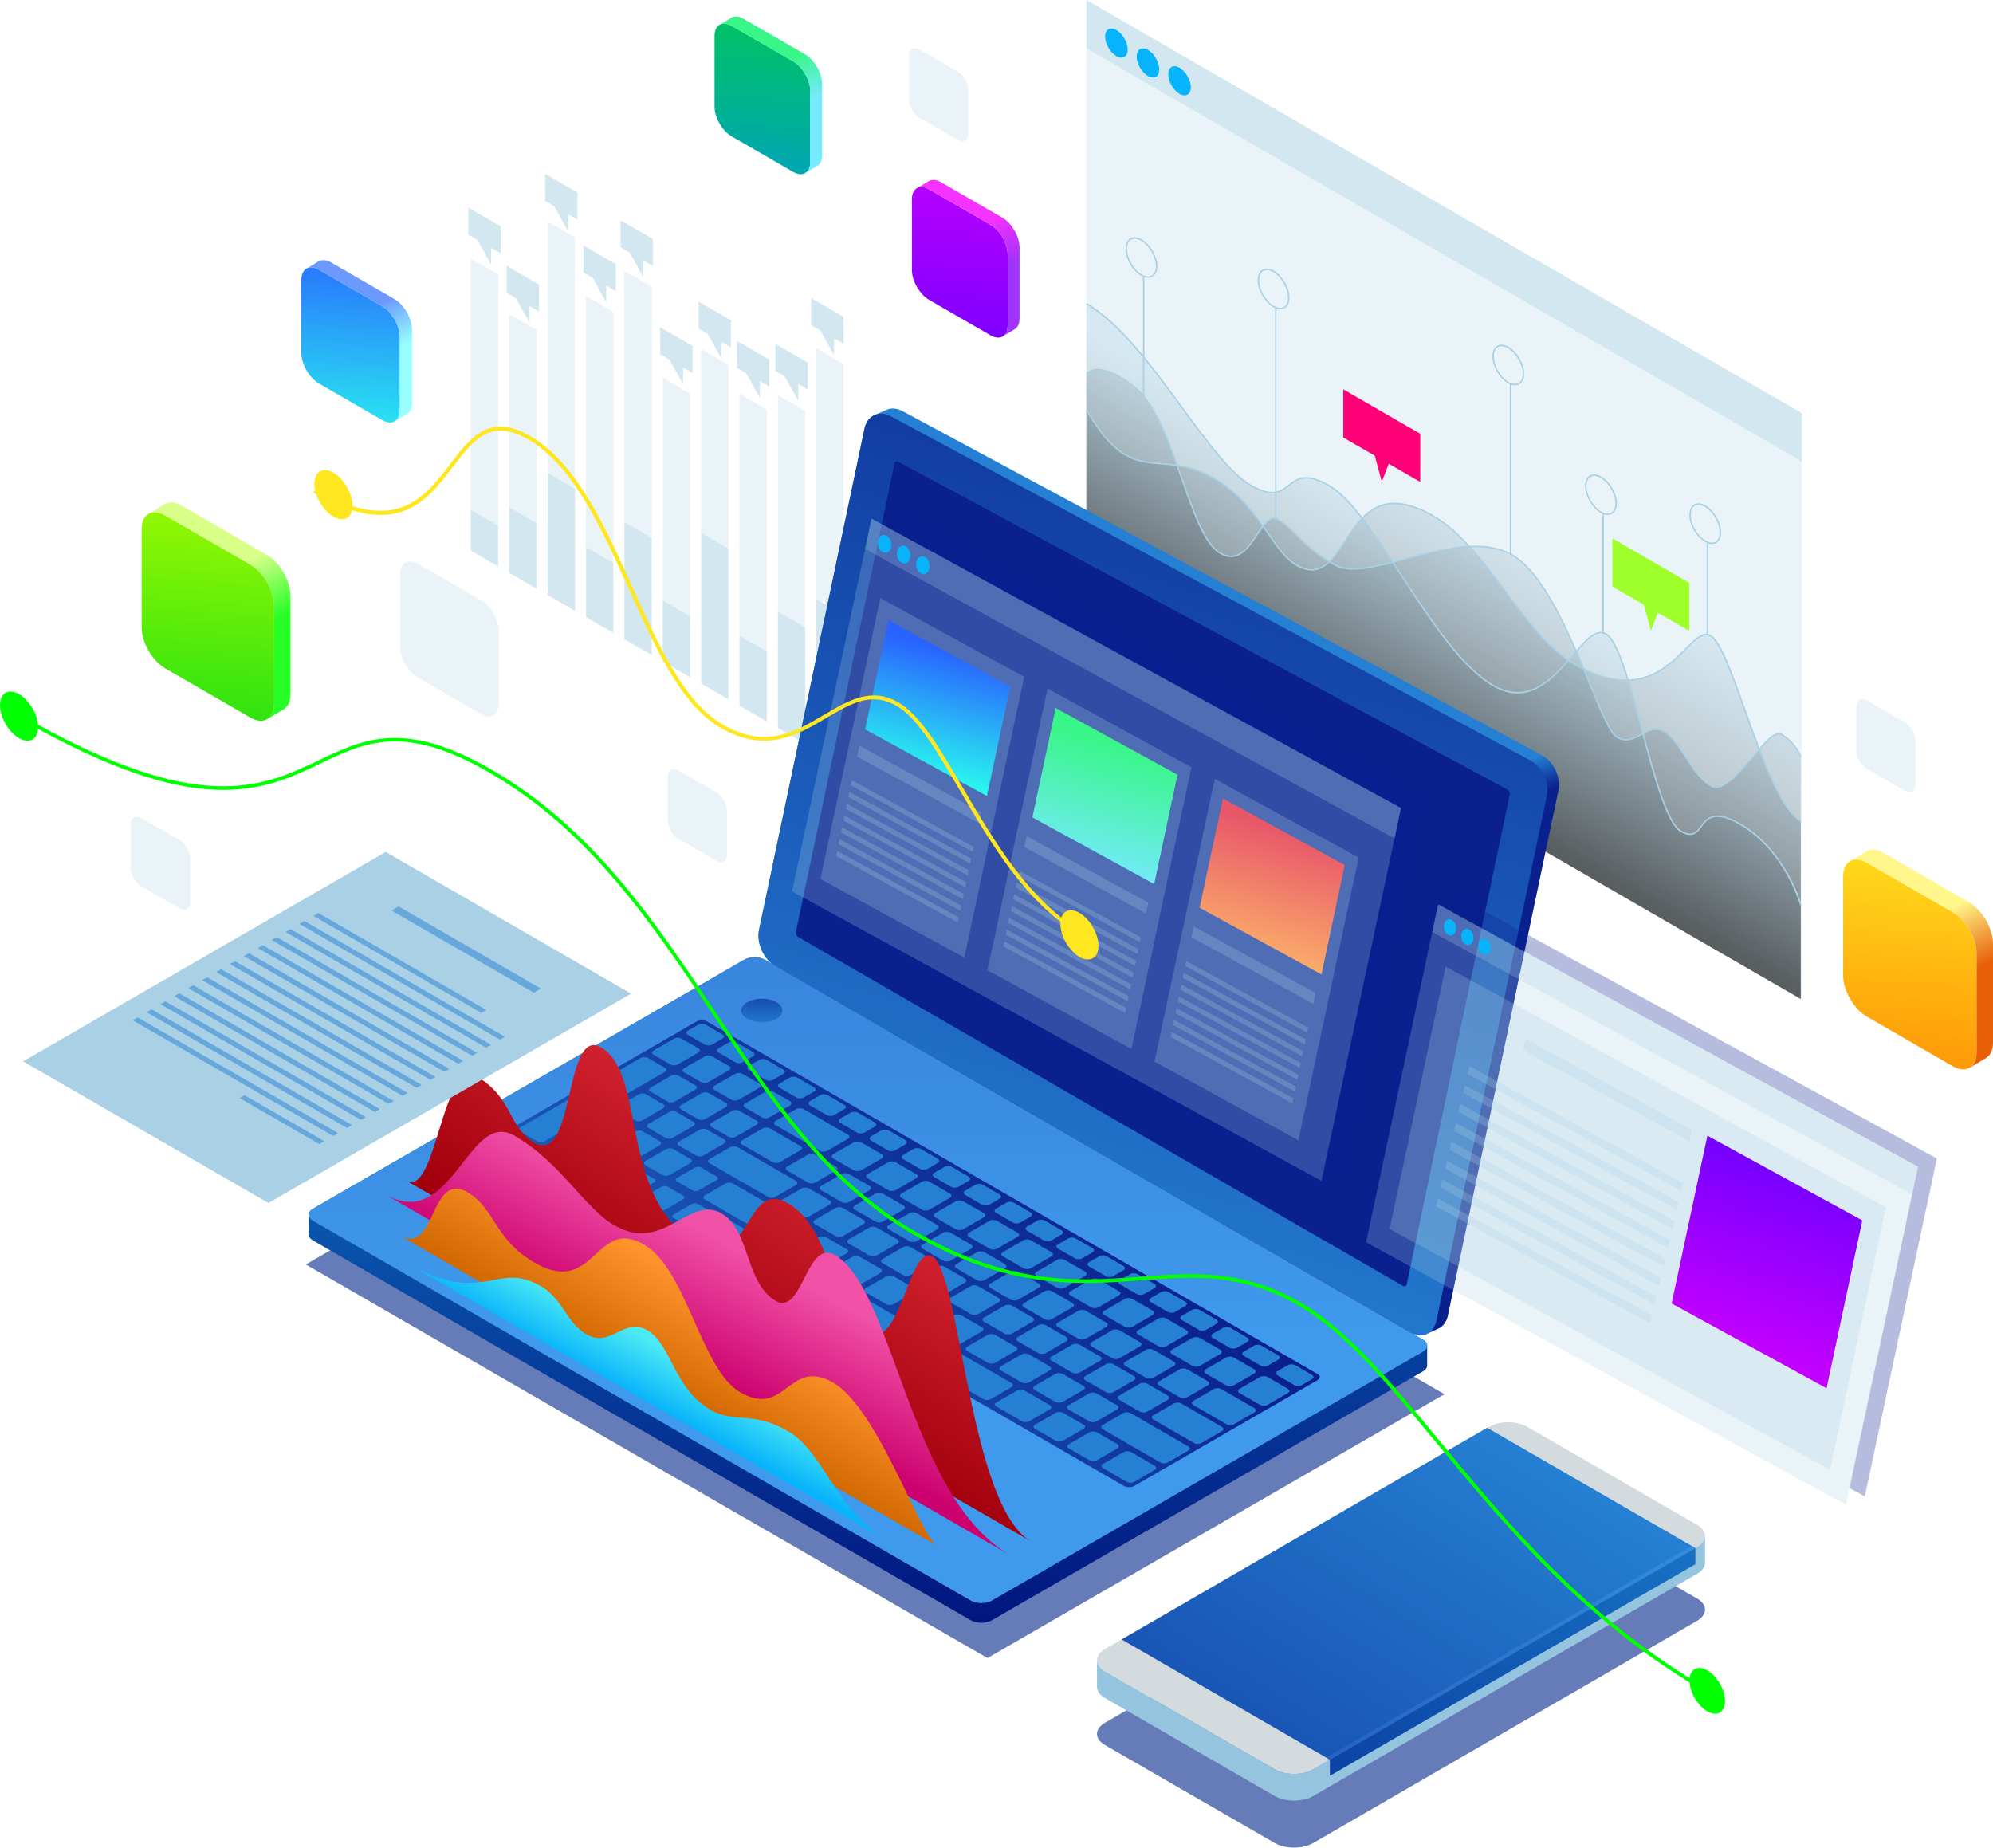 <?xml version="1.0" encoding="UTF-8"?>
<svg xmlns="http://www.w3.org/2000/svg" xmlns:xlink="http://www.w3.org/1999/xlink" viewBox="0 0 439.44 407.37">
  <defs>
    <style>
      .cls-1 {
        mix-blend-mode: multiply;
      }

      .cls-1, .cls-2, .cls-3, .cls-4, .cls-5, .cls-6, .cls-7, .cls-8, .cls-9, .cls-10, .cls-11, .cls-12, .cls-13, .cls-14, .cls-15, .cls-16, .cls-17, .cls-18, .cls-19, .cls-20, .cls-21, .cls-22, .cls-23, .cls-24, .cls-25, .cls-26, .cls-27, .cls-28, .cls-29, .cls-30, .cls-31, .cls-32, .cls-33, .cls-34, .cls-35, .cls-36, .cls-37, .cls-38, .cls-39, .cls-40, .cls-41, .cls-42, .cls-43, .cls-44, .cls-45, .cls-46 {
        stroke-width: 0px;
      }

      .cls-1, .cls-3, .cls-4, .cls-32 {
        opacity: .3;
      }

      .cls-1, .cls-45 {
        fill: #0a208f;
      }

      .cls-2 {
        fill: url(#linear-gradient-12);
      }

      .cls-3 {
        fill: url(#linear-gradient-4);
      }

      .cls-3, .cls-4, .cls-47, .cls-32 {
        mix-blend-mode: screen;
      }

      .cls-4 {
        fill: url(#linear-gradient-5);
      }

      .cls-5 {
        fill: #9eff2b;
      }

      .cls-6 {
        fill: url(#linear-gradient-17);
      }

      .cls-7 {
        fill: url(#linear-gradient-19);
      }

      .cls-8 {
        fill: url(#linear-gradient);
      }

      .cls-9 {
        opacity: .25;
      }

      .cls-9, .cls-14, .cls-44 {
        fill: #a9d0e5;
      }

      .cls-10 {
        fill: #00258a;
        opacity: .6;
      }

      .cls-11, .cls-22 {
        fill: #2580d3;
      }

      .cls-12 {
        fill: url(#linear-gradient-21);
      }

      .cls-48 {
        isolation: isolate;
      }

      .cls-13 {
        fill: #ffe71f;
      }

      .cls-15 {
        fill: url(#linear-gradient-15);
      }

      .cls-16 {
        fill: url(#linear-gradient-11);
      }

      .cls-17 {
        fill: url(#linear-gradient-31);
      }

      .cls-18 {
        fill: url(#linear-gradient-13);
      }

      .cls-19 {
        fill: url(#linear-gradient-23);
      }

      .cls-20 {
        fill: url(#linear-gradient-25);
      }

      .cls-21 {
        fill: url(#linear-gradient-16);
      }

      .cls-22, .cls-44 {
        opacity: .5;
      }

      .cls-23 {
        fill: url(#linear-gradient-22);
      }

      .cls-24 {
        fill: url(#linear-gradient-20);
      }

      .cls-25 {
        fill: url(#linear-gradient-14);
      }

      .cls-26 {
        fill: url(#linear-gradient-2);
      }

      .cls-27 {
        fill: #f07;
      }

      .cls-28 {
        fill: url(#linear-gradient-7);
      }

      .cls-29 {
        fill: url(#linear-gradient-3);
      }

      .cls-30 {
        fill: url(#linear-gradient-9);
      }

      .cls-31 {
        fill: url(#linear-gradient-27);
      }

      .cls-32 {
        fill: url(#linear-gradient-6);
      }

      .cls-33 {
        fill: url(#linear-gradient-8);
      }

      .cls-34 {
        fill: #d4dbdf;
      }

      .cls-35 {
        fill: url(#linear-gradient-24);
      }

      .cls-36 {
        fill: url(#linear-gradient-26);
      }

      .cls-37 {
        fill: url(#linear-gradient-18);
      }

      .cls-38 {
        fill: url(#linear-gradient-30);
      }

      .cls-39 {
        fill: url(#linear-gradient-29);
      }

      .cls-40 {
        fill: #07b3fa;
      }

      .cls-41 {
        fill: url(#linear-gradient-28);
      }

      .cls-42 {
        fill: url(#linear-gradient-10);
      }

      .cls-43 {
        fill: lime;
      }

      .cls-46 {
        fill: #95c4df;
      }
    </style>
    <linearGradient id="linear-gradient" x1="354.79" y1="315.26" x2="254.08" y2="477.6" gradientTransform="translate(-21.81)" gradientUnits="userSpaceOnUse">
      <stop offset="0" stop-color="#2580d3"/>
      <stop offset="1" stop-color="#0a208f"/>
    </linearGradient>
    <linearGradient id="linear-gradient-2" x1="376.91" y1="328.99" x2="278.18" y2="488.14" gradientTransform="translate(-21.81)" gradientUnits="userSpaceOnUse">
      <stop offset="0" stop-color="#328de0"/>
      <stop offset="1" stop-color="#172d9c"/>
    </linearGradient>
    <linearGradient id="linear-gradient-3" x1="378.17" y1="327.19" x2="291.65" y2="475.9" gradientTransform="translate(-21.81)" gradientUnits="userSpaceOnUse">
      <stop offset="0" stop-color="#1873c6"/>
      <stop offset="1" stop-color="#001382"/>
    </linearGradient>
    <linearGradient id="linear-gradient-4" x1="1277.88" y1="-719.43" x2="1277.88" y2="-653.13" gradientTransform="translate(-788.34 190.15) rotate(30) scale(1 .87) skewX(26.57)" gradientUnits="userSpaceOnUse">
      <stop offset="0" stop-color="#a9d0e5"/>
      <stop offset="1" stop-color="#000"/>
    </linearGradient>
    <linearGradient id="linear-gradient-5" x1="1277.88" y1="-719.43" x2="1277.88" y2="-653.13" xlink:href="#linear-gradient-4"/>
    <linearGradient id="linear-gradient-6" x1="1277.88" y1="-707.42" x2="1277.88" y2="-640.25" xlink:href="#linear-gradient-4"/>
    <linearGradient id="linear-gradient-7" x1="-455.92" y1="245.55" x2="-455.92" y2="379.42" gradientTransform="translate(-264.55) rotate(-180) scale(1 -1)" gradientUnits="userSpaceOnUse">
      <stop offset="0" stop-color="#0b66b9"/>
      <stop offset="1" stop-color="#000675"/>
    </linearGradient>
    <linearGradient id="linear-gradient-8" x1="-455.92" y1="337.25" x2="-455.92" y2="-99.21" gradientTransform="translate(-264.55) rotate(-180) scale(1 -1)" gradientUnits="userSpaceOnUse">
      <stop offset=".09" stop-color="#3f9aed"/>
      <stop offset="1" stop-color="#243aa9"/>
    </linearGradient>
    <linearGradient id="linear-gradient-9" x1="-382.63" y1="357.6" x2="-493.68" y2="249.97" gradientTransform="translate(-264.55) rotate(-180) scale(1 -1)" gradientUnits="userSpaceOnUse">
      <stop offset=".09" stop-color="#2580d3"/>
      <stop offset="1" stop-color="#0a208f"/>
    </linearGradient>
    <linearGradient id="linear-gradient-10" x1="-426.5" y1="277.21" x2="-426.5" y2="394.38" gradientTransform="translate(-264.55) rotate(-180) scale(1 -1)" xlink:href="#linear-gradient"/>
    <linearGradient id="linear-gradient-11" x1="-432.53" y1="227.67" x2="-432.53" y2="214.6" xlink:href="#linear-gradient-9"/>
    <linearGradient id="linear-gradient-12" x1="-522.95" y1="197.38" x2="-525.78" y2="204.81" gradientTransform="translate(-264.55) rotate(-180) scale(1 -1)" xlink:href="#linear-gradient"/>
    <linearGradient id="linear-gradient-13" x1="-487.55" y1="292.78" x2="-565.09" y2="40.04" gradientTransform="translate(-264.55) rotate(-180) scale(1 -1)" xlink:href="#linear-gradient"/>
    <linearGradient id="linear-gradient-14" x1="-548.81" y1="183.01" x2="-538.75" y2="216.37" gradientTransform="translate(-264.55) rotate(-180) scale(1 -1)" gradientUnits="userSpaceOnUse">
      <stop offset="0" stop-color="#e8566a"/>
      <stop offset="1" stop-color="#ffc06a"/>
    </linearGradient>
    <linearGradient id="linear-gradient-15" x1="-511.59" y1="163.99" x2="-503.21" y2="192.32" gradientTransform="translate(-264.55) rotate(-180) scale(1 -1)" gradientUnits="userSpaceOnUse">
      <stop offset="0" stop-color="#38f687"/>
      <stop offset="1" stop-color="#76eaff"/>
    </linearGradient>
    <linearGradient id="linear-gradient-16" x1="-474.76" y1="143.53" x2="-466.88" y2="172.2" gradientTransform="translate(-264.55) rotate(-180) scale(1 -1)" gradientUnits="userSpaceOnUse">
      <stop offset="0" stop-color="#2962ff"/>
      <stop offset="1" stop-color="#29ffee"/>
    </linearGradient>
    <linearGradient id="linear-gradient-17" x1="-648.06" y1="295.28" x2="-662.48" y2="254.97" gradientTransform="translate(-264.55) rotate(-180) scale(1 -1)" gradientUnits="userSpaceOnUse">
      <stop offset="0" stop-color="#c100ff"/>
      <stop offset="1" stop-color="#6e00ff"/>
    </linearGradient>
    <linearGradient id="linear-gradient-18" x1="-445.67" y1="261.97" x2="-421.97" y2="300.07" gradientTransform="translate(-264.55) rotate(-180) scale(1 -1)" gradientUnits="userSpaceOnUse">
      <stop offset="0" stop-color="#d0202d"/>
      <stop offset="1" stop-color="#a1000c"/>
    </linearGradient>
    <linearGradient id="linear-gradient-19" x1="-431.76" y1="277.69" x2="-418.26" y2="303.19" gradientTransform="translate(-264.55) rotate(-180) scale(1 -1)" gradientUnits="userSpaceOnUse">
      <stop offset="0" stop-color="#f151a7"/>
      <stop offset="1" stop-color="#cc006e"/>
    </linearGradient>
    <linearGradient id="linear-gradient-20" x1="-423.92" y1="286.23" x2="-411.49" y2="307.29" gradientTransform="translate(-264.55) rotate(-180) scale(1 -1)" gradientUnits="userSpaceOnUse">
      <stop offset="0" stop-color="#ff942c"/>
      <stop offset="1" stop-color="#d16700"/>
    </linearGradient>
    <linearGradient id="linear-gradient-21" x1="-413.06" y1="298.35" x2="-407.13" y2="309.24" gradientTransform="translate(-264.55) rotate(-180) scale(1 -1)" gradientUnits="userSpaceOnUse">
      <stop offset="0" stop-color="#4ceaf5"/>
      <stop offset="1" stop-color="#07b3fa"/>
    </linearGradient>
    <linearGradient id="linear-gradient-22" x1="-688.05" y1="180.37" x2="-683.03" y2="247.81" gradientTransform="translate(-264.55) rotate(-180) scale(1 -1)" gradientUnits="userSpaceOnUse">
      <stop offset="0" stop-color="#ffe71f"/>
      <stop offset="1" stop-color="#ff8602"/>
    </linearGradient>
    <linearGradient id="linear-gradient-23" x1="-690.6" y1="202.15" x2="-697.09" y2="215.14" gradientTransform="translate(-264.55) rotate(-180) scale(1 -1)" gradientUnits="userSpaceOnUse">
      <stop offset="0" stop-color="#fff78c"/>
      <stop offset="1" stop-color="#e76008"/>
    </linearGradient>
    <linearGradient id="linear-gradient-24" x1="-477.9" y1="34.67" x2="-474.29" y2="83.07" xlink:href="#linear-gradient-17"/>
    <linearGradient id="linear-gradient-25" x1="-479.73" y1="50.3" x2="-484.38" y2="59.62" gradientTransform="translate(-264.55) rotate(-180) scale(1 -1)" gradientUnits="userSpaceOnUse">
      <stop offset="0" stop-color="#f532ff"/>
      <stop offset="1" stop-color="#a232ff"/>
    </linearGradient>
    <linearGradient id="linear-gradient-26" x1="-434.38" y1="-1.35" x2="-430.77" y2="47.05" gradientTransform="translate(-264.55) rotate(-180) scale(1 -1)" gradientUnits="userSpaceOnUse">
      <stop offset="0" stop-color="#00c855"/>
      <stop offset="1" stop-color="#009ec8"/>
    </linearGradient>
    <linearGradient id="linear-gradient-27" x1="-436.21" y1="14.28" x2="-440.87" y2="23.6" xlink:href="#linear-gradient-15"/>
    <linearGradient id="linear-gradient-28" x1="-312.78" y1="103.89" x2="-307.78" y2="170.87" gradientTransform="translate(-264.55) rotate(-180) scale(1 -1)" gradientUnits="userSpaceOnUse">
      <stop offset="0" stop-color="#a9fb00"/>
      <stop offset="1" stop-color="#12de13"/>
    </linearGradient>
    <linearGradient id="linear-gradient-29" x1="-315.3" y1="125.52" x2="-321.75" y2="138.42" gradientTransform="translate(-264.55) rotate(-180) scale(1 -1)" gradientUnits="userSpaceOnUse">
      <stop offset="0" stop-color="#d9ff89"/>
      <stop offset="1" stop-color="#25ff26"/>
    </linearGradient>
    <linearGradient id="linear-gradient-30" x1="-343.63" y1="52.21" x2="-339.92" y2="102.02" xlink:href="#linear-gradient-16"/>
    <linearGradient id="linear-gradient-31" x1="-345.51" y1="68.3" x2="-350.3" y2="77.89" gradientTransform="translate(-264.55) rotate(-180) scale(1 -1)" gradientUnits="userSpaceOnUse">
      <stop offset="0" stop-color="#6d99fe"/>
      <stop offset="1" stop-color="#98fffe"/>
    </linearGradient>
  </defs>
  <g class="cls-48">
    <g id="Layer_2" data-name="Layer 2">
      <g id="Layer_1-2" data-name="Layer 1">
        <g>
          <g>
            <polygon class="cls-44" points="136.82 48.57 136.82 54.53 138.84 55.69 141.85 61.1 141.88 57.45 143.95 58.65 143.95 52.69 136.82 48.57"/>
            <polygon class="cls-44" points="128.65 54.13 128.65 60.09 130.67 61.25 133.67 66.66 133.7 63 135.78 64.2 135.78 58.24 128.65 54.13"/>
            <polygon class="cls-44" points="120.19 38.34 120.19 44.3 122.2 45.47 125.21 50.88 125.24 47.22 127.32 48.42 127.32 42.46 120.19 38.34"/>
            <polygon class="cls-44" points="111.72 58.62 111.72 64.58 113.74 65.75 116.75 71.16 116.77 67.5 118.85 68.7 118.85 62.74 111.72 58.62"/>
            <polygon class="cls-44" points="103.26 45.78 103.26 51.74 105.28 52.91 108.28 58.32 108.31 54.66 110.39 55.86 110.39 49.9 103.26 45.78"/>
            <polygon class="cls-44" points="145.57 72.16 145.57 78.12 147.59 79.28 150.6 84.69 150.63 81.03 152.7 82.23 152.7 76.27 145.57 72.16"/>
            <polygon class="cls-44" points="154.04 66.51 154.04 72.47 156.05 73.63 159.06 79.04 159.09 75.38 161.17 76.58 161.17 70.62 154.04 66.51"/>
            <polygon class="cls-44" points="162.5 75.17 162.5 81.13 164.52 82.29 167.52 87.7 167.55 84.04 169.63 85.24 169.63 79.28 162.5 75.17"/>
            <polygon class="cls-44" points="170.96 75.82 170.96 81.78 172.98 82.94 175.99 88.35 176.02 84.69 178.09 85.89 178.09 79.93 170.96 75.82"/>
            <polygon class="cls-44" points="178.86 65.72 178.86 71.68 180.87 72.84 183.88 78.25 183.91 74.6 185.99 75.79 185.98 69.84 178.86 65.72"/>
            <polygon class="cls-9" points="179.98 132.12 186 135.59 186 80.24 179.98 76.76 179.98 132.12"/>
            <polygon class="cls-44" points="179.98 165.38 186 168.86 186 135.59 179.98 132.12 179.98 165.38"/>
            <polygon class="cls-9" points="171.52 134.86 177.54 138.33 177.54 90.61 171.52 87.13 171.52 134.86"/>
            <polygon class="cls-44" points="171.52 160.5 177.54 163.97 177.54 138.33 171.52 134.86 171.52 160.5"/>
            <polygon class="cls-9" points="163.05 140.16 169.08 143.63 169.08 90.28 163.05 86.81 163.05 140.16"/>
            <polygon class="cls-44" points="163.05 155.61 169.08 159.09 169.08 143.63 163.05 140.16 163.05 155.61"/>
            <polygon class="cls-9" points="154.59 117.46 160.61 120.93 160.61 80.44 154.59 76.96 154.59 117.46"/>
            <polygon class="cls-44" points="154.59 150.73 160.61 154.2 160.61 120.93 154.59 117.46 154.59 150.73"/>
            <polygon class="cls-9" points="146.13 132.39 152.15 135.86 152.15 86.78 146.13 83.3 146.13 132.39"/>
            <polygon class="cls-44" points="146.13 145.84 152.15 149.32 152.15 135.86 146.13 132.39 146.13 145.84"/>
            <polygon class="cls-9" points="137.67 115.12 143.69 118.59 143.69 63.24 137.67 59.76 137.67 115.12"/>
            <polygon class="cls-44" points="137.67 140.95 143.69 144.43 143.69 118.59 137.67 115.12 137.67 140.95"/>
            <polygon class="cls-9" points="129.2 120.61 135.22 124.09 135.22 68.74 129.2 65.26 129.2 120.61"/>
            <polygon class="cls-44" points="129.2 136.07 135.22 139.54 135.22 124.09 129.2 120.61 129.2 136.07"/>
            <polygon class="cls-9" points="120.74 104.23 126.76 107.71 126.76 52.35 120.74 48.88 120.74 104.23"/>
            <polygon class="cls-44" points="120.74 131.18 126.76 134.66 126.76 107.71 120.74 104.23 120.74 131.18"/>
            <polygon class="cls-9" points="112.28 111.84 118.3 115.32 118.3 72.74 112.28 69.26 112.28 111.84"/>
            <polygon class="cls-44" points="112.28 126.3 118.3 129.77 118.3 115.32 112.28 111.84 112.28 126.3"/>
            <polygon class="cls-9" points="103.81 112.4 109.83 115.88 109.83 60.53 103.82 57.05 103.81 112.4"/>
            <polygon class="cls-44" points="103.81 121.41 109.83 124.89 109.83 115.88 103.81 112.4 103.81 121.41"/>
          </g>
          <g>
            <path class="cls-10" d="m328.27,330.84c2.34-1.35,6.16-1.35,8.49,0l37.44,21.61c2.33,1.35,2.33,3.55,0,4.9l-84.64,49c-2.33,1.35-6.15,1.35-8.49,0l-37.44-21.61c-2.34-1.35-2.34-3.55,0-4.9l84.64-49Z"/>
            <path class="cls-34" d="m328.27,314.59c2.34-1.35,6.16-1.35,8.49,0l37.44,21.61c2.33,1.35,2.33,3.55,0,4.9l-84.64,49.01c-2.33,1.35-6.15,1.35-8.49,0l-37.44-21.62c-2.34-1.35-2.34-3.55,0-4.9l84.64-49Z"/>
            <path class="cls-46" d="m243.63,368.49l37.44,21.62c2.33,1.35,6.15,1.35,8.49,0l84.64-49.01c1.13-.66,1.71-1.51,1.75-2.38h0v5.81c0,.89-.58,1.78-1.75,2.45l-84.64,49.01c-2.33,1.35-6.15,1.35-8.49,0l-37.44-21.61c-1.17-.67-1.75-1.56-1.75-2.45v-5.88h0c0,.89.58,1.77,1.75,2.45Z"/>
            <polygon class="cls-8" points="247.31 361.47 293.23 387.98 373.82 341.32 327.9 314.8 247.31 361.47"/>
            <polygon class="cls-26" points="292.42 387.51 293.23 387.98 373.82 341.32 373.02 340.85 292.42 387.51"/>
            <polygon class="cls-29" points="293.23 391.53 373.82 344.87 373.82 341.32 293.23 387.98 293.23 391.53"/>
          </g>
          <g>
            <g>
              <polygon class="cls-9" points="397.3 220.33 239.54 129.25 239.54 10.68 397.3 101.75 397.3 220.33"/>
              <polygon class="cls-44" points="397.3 91.08 239.54 0 239.54 10.68 397.3 101.75 397.3 91.08"/>
              <path class="cls-3" d="m239.54,82.39s2.56-3.4,10.45,2.82c9.18,7.23,12.01,32.67,19.01,36.72,7,4.04,8.69-9.72,12.76-7.37,4.07,2.35,5.07,5.67,12.51,9.97,7.45,4.3,27.7-8.77,39.12-2.18,11.42,6.59,19.06,37.83,23.13,40.18,4.07,2.35,6.55-3.46,10.42-1.22,3.87,2.24,5.76,9.31,10.33,11.94,4.57,2.64,12.41-13.13,15.49-11.35,3.08,1.78,4.29,4.89,4.29,4.89v53.46s-157.51-90.94-157.51-90.94v-46.93Z"/>
              <path class="cls-4" d="m397.06,181.04c-8.04-4.64-14.99-38.03-19.91-40.87-4.92-2.84-9.94,17.84-29.93,6.3-11.54-6.66-19.45-25.92-31.11-32.65-20.42-11.79-18.17,17.77-30.36,10.74-5.24-3.02-8.12-13.33-18.06-19.07-12.29-7.1-17.9,2.6-28.15-15.14v38.97l157.51,90.94v-39.22Z"/>
              <path class="cls-32" d="m239.54,66.95c13.71,7.92,26.47,34.42,36.23,40.05,9.75,5.63,7.11-5.8,17.3.08,10.2,5.88,23.1,36.54,36.15,44.07,13.05,7.54,19.36-14.56,24.86-11.39,5.5,3.17,10.56,40.05,16.5,43.48,5.94,3.43,3.01-7.37,13.08-1.55,10.07,5.81,13.39,17.8,13.39,17.8v20.75s-157.51-90.94-157.51-90.94v-62.36Z"/>
              <g class="cls-47">
                <path class="cls-14" d="m378.38,173.72c-.41,0-.81-.1-1.19-.32-2.41-1.39-4.06-3.97-5.66-6.47-1.46-2.28-2.84-4.42-4.66-5.48-1.84-1.06-3.33-.24-4.92.62-1.66.9-3.37,1.83-5.5.6-1.57-.91-3.59-5.82-6.14-12.03-4.17-10.15-9.89-24.05-16.99-28.15-6.26-3.61-15.3-1.24-23.28.86-6.68,1.76-12.46,3.27-15.84,1.32-4.3-2.48-6.42-4.6-8.29-6.47-1.35-1.35-2.51-2.51-4.22-3.5-1.63-.94-2.89.98-4.36,3.2-1.92,2.91-4.3,6.54-8.4,4.17-3.4-1.96-5.83-8.89-8.4-16.23-2.75-7.85-5.87-16.75-10.63-20.49-4.29-3.38-6.95-3.87-8.43-3.68-1.26.16-1.79.82-1.79.83l-.26-.19s.59-.77,1.99-.95c1.54-.2,4.3.29,8.69,3.74,4.83,3.8,7.83,12.36,10.73,20.64,2.55,7.28,4.97,14.16,8.26,16.06,3.84,2.22,6.04-1.12,7.98-4.07,1.49-2.26,2.9-4.39,4.78-3.3,1.75,1.01,2.93,2.19,4.29,3.55,1.86,1.86,3.96,3.96,8.22,6.42,3.27,1.89,9.26.31,15.6-1.35,8.04-2.11,17.15-4.5,23.52-.83,7.2,4.15,12.93,18.11,17.12,28.31,2.43,5.92,4.53,11.03,6.01,11.88,1.98,1.15,3.54.3,5.19-.6,1.6-.87,3.25-1.77,5.23-.62,1.89,1.09,3.29,3.27,4.77,5.58,1.58,2.46,3.21,5.01,5.56,6.36,2.4,1.38,5.88-2.71,8.96-6.32,2.7-3.16,5.02-5.9,6.53-5.03,3.09,1.78,4.35,4.93,4.37,4.97l-.3.12s-1.24-3.08-4.23-4.81c-1.27-.74-3.63,2.03-6.13,4.96-2.71,3.17-5.72,6.71-8.17,6.71Z"/>
              </g>
              <g class="cls-47">
                <path class="cls-14" d="m396.98,181.18c-4.56-2.63-8.73-14.29-12.41-24.58-2.77-7.75-5.39-15.08-7.5-16.29-1.52-.88-3.1.69-5.27,2.87-4.46,4.46-11.19,11.2-24.66,3.42-5.79-3.34-10.74-9.93-15.52-16.3-4.8-6.39-9.77-13-15.58-16.35-11.39-6.57-15.63-.17-19.36,5.48-2.86,4.32-5.56,8.39-11,5.25-2.23-1.29-4.03-3.86-6.11-6.84-2.92-4.18-6.22-8.92-11.95-12.22-4.58-2.64-8.28-2.95-11.55-3.21-5.48-.45-10.22-.83-16.66-11.99l.28-.16c6.36,11.01,10.79,11.37,16.41,11.83,3.3.27,7.04.57,11.68,3.25,5.79,3.34,9.26,8.32,12.05,12.32,2.06,2.95,3.84,5.5,6.01,6.75,5.18,2.99,7.68-.78,10.57-5.15,3.82-5.77,8.14-12.31,19.79-5.58,5.87,3.39,10.85,10.02,15.68,16.44,4.77,6.34,9.7,12.9,15.43,16.21,13.26,7.65,19.88,1.02,24.27-3.37,2.19-2.19,3.92-3.93,5.66-2.93,2.21,1.27,4.73,8.31,7.64,16.46,3.66,10.23,7.81,21.83,12.27,24.41l-.16.28Z"/>
              </g>
              <g class="cls-47">
                <path class="cls-14" d="m396.9,199.55c-.03-.12-3.42-11.99-13.31-17.71-5.57-3.22-7.06-1.27-8.37.45-1.04,1.37-2.01,2.66-4.72,1.1-3.08-1.78-5.91-12.32-8.64-22.51-2.57-9.56-5.22-19.44-7.86-20.97-2.05-1.18-4.25,1.38-7.03,4.61-4.36,5.08-9.79,11.41-17.83,6.77-6.96-4.02-13.76-14.39-20.33-24.43-5.69-8.69-11.07-16.9-15.82-19.64-5.06-2.92-6.83-1.55-8.7-.1-1.81,1.4-3.69,2.86-8.6.02-4.49-2.59-9.66-9.64-15.13-17.1-6.42-8.75-13.69-18.67-21.1-22.95l.16-.28c7.47,4.31,14.76,14.26,21.2,23.04,5.45,7.43,10.6,14.45,15.03,17.01,4.73,2.73,6.44,1.41,8.25,0,1.87-1.45,3.81-2.95,9.06.08,4.82,2.78,10.21,11.02,15.93,19.74,6.55,10,13.33,20.35,20.23,24.33,7.8,4.5,13.14-1.71,17.43-6.7,2.76-3.22,5.16-6,7.43-4.68,2.75,1.59,5.31,11.1,8,21.16,2.72,10.13,5.53,20.6,8.5,22.32,2.46,1.42,3.27.35,4.31-1.01,1.32-1.74,2.96-3.9,8.78-.54,10.01,5.78,13.43,17.78,13.46,17.9l-.31.09Z"/>
              </g>
              <path class="cls-14" d="m334.06,84.97c-.5,0-1.02-.16-1.57-.48-1.89-1.09-3.43-3.75-3.43-5.94,0-1.55.79-2.55,2.01-2.55.49,0,1.02.16,1.57.48,1.89,1.09,3.42,3.75,3.42,5.93,0,1.55-.79,2.55-2.01,2.55Zm-2.99-8.64c-1.04,0-1.69.85-1.69,2.23,0,2.08,1.46,4.62,3.27,5.66.5.29.98.44,1.41.44,1.05,0,1.69-.86,1.69-2.23,0-2.08-1.47-4.62-3.27-5.66-.5-.29-.98-.44-1.41-.44Z"/>
              <rect class="cls-14" x="332.9" y="84.51" width=".32" height="37.67"/>
              <path class="cls-14" d="m282.3,68.19c-.49,0-1.02-.16-1.57-.48-1.89-1.09-3.43-3.75-3.43-5.94,0-1.55.79-2.55,2.01-2.55.49,0,1.02.16,1.57.48,1.89,1.09,3.43,3.75,3.43,5.93,0,1.55-.79,2.55-2.01,2.55Zm-2.99-8.64c-1.04,0-1.69.85-1.69,2.23,0,2.08,1.46,4.62,3.27,5.66.5.29.98.43,1.41.43,1.04,0,1.69-.85,1.69-2.23,0-2.08-1.46-4.62-3.27-5.66-.5-.29-.98-.44-1.41-.44Z"/>
              <rect class="cls-14" x="281.14" y="67.73" width=".32" height="46.69"/>
              <path class="cls-14" d="m377.49,119.94c-.49,0-1.02-.16-1.57-.48-1.89-1.09-3.43-3.75-3.43-5.94,0-1.55.79-2.55,2.01-2.55.49,0,1.02.16,1.57.48,1.89,1.09,3.42,3.75,3.42,5.93,0,1.55-.79,2.55-2.01,2.55Zm-2.99-8.64c-1.04,0-1.69.86-1.69,2.23,0,2.08,1.46,4.62,3.27,5.66.5.29.98.44,1.41.44,1.05,0,1.69-.85,1.69-2.23,0-2.08-1.47-4.62-3.27-5.66-.5-.29-.97-.44-1.41-.44Z"/>
              <rect class="cls-14" x="376.32" y="119.48" width=".32" height="20.64"/>
              <path class="cls-14" d="m354.49,113.56c-.49,0-1.02-.16-1.57-.48-1.89-1.09-3.43-3.75-3.43-5.94,0-1.55.79-2.55,2.01-2.55.49,0,1.02.16,1.57.48,1.89,1.09,3.43,3.75,3.43,5.93,0,1.55-.79,2.55-2.01,2.55Zm-2.99-8.64c-1.04,0-1.69.85-1.69,2.23,0,2.08,1.46,4.62,3.27,5.66.5.29.98.43,1.41.43,1.04,0,1.69-.85,1.69-2.23,0-2.08-1.47-4.62-3.27-5.66-.5-.29-.98-.44-1.41-.44Z"/>
              <rect class="cls-14" x="353.33" y="113.1" width=".32" height="26.66"/>
              <path class="cls-14" d="m253.17,61.26c-.49,0-1.02-.16-1.57-.48-1.89-1.09-3.43-3.75-3.43-5.94,0-1.55.79-2.55,2.01-2.55.49,0,1.02.16,1.57.48,1.89,1.09,3.43,3.75,3.43,5.93,0,1.55-.79,2.55-2.01,2.55Zm-2.99-8.64c-1.05,0-1.69.86-1.69,2.23,0,2.08,1.46,4.62,3.27,5.66.5.29.98.44,1.41.44,1.04,0,1.69-.85,1.69-2.23,0-2.08-1.47-4.62-3.27-5.66-.5-.29-.98-.44-1.41-.44Z"/>
              <rect class="cls-14" x="252.01" y="60.8" width=".32" height="26.66"/>
              <path class="cls-40" d="m243.67,8.07c0,1.58,1.11,3.51,2.49,4.31,1.37.79,2.49.15,2.49-1.44s-1.11-3.51-2.49-4.31c-1.37-.79-2.49-.15-2.49,1.44Z"/>
              <path class="cls-40" d="m250.63,12.45c0,1.59,1.11,3.51,2.49,4.31,1.37.79,2.49.15,2.49-1.44s-1.11-3.52-2.49-4.31c-1.37-.79-2.49-.15-2.49,1.44Z"/>
              <path class="cls-40" d="m257.59,16.38c0,1.58,1.11,3.51,2.49,4.31,1.37.79,2.49.15,2.49-1.44s-1.11-3.52-2.49-4.31c-1.37-.79-2.49-.15-2.49,1.44Z"/>
            </g>
            <polygon class="cls-27" points="296.18 85.84 313.15 95.64 313.15 106.26 306.21 102.25 304.67 106.22 303.13 100.47 296.18 96.46 296.18 85.84"/>
            <polygon class="cls-5" points="355.52 118.7 372.48 128.5 372.48 139.11 365.54 135.1 364 139.08 362.46 133.33 355.52 129.32 355.52 118.7"/>
          </g>
          <g>
            <polygon class="cls-10" points="168.19 220.61 318.49 307.39 217.73 365.57 67.42 278.79 168.19 220.61"/>
            <path class="cls-28" d="m69.03,266.49l95.02-54.86c1.28-.74,3.37-.74,4.65,0l145.02,83.73c.64.37.96.86.96,1.34v4.34c0,.49-.32.97-.96,1.34l-95.02,54.86c-1.28.74-3.37.74-4.65,0l-145.02-83.73c-.64-.37-.96-.85-.96-1.33v-4.35c0-.49.32-.97.96-1.34Z"/>
            <path class="cls-33" d="m69.03,266.49c-1.28.74-1.28,1.95,0,2.68l145.02,83.73c1.28.74,3.37.74,4.65,0l95.02-54.86c1.28-.74,1.28-1.95,0-2.68l-145.02-83.73c-1.28-.74-3.37-.74-4.65,0l-95.02,54.86Z"/>
            <path class="cls-30" d="m113.17,248.54c-.64.37-.64.97,0,1.34l134.62,77.73c.64.37,1.68.37,2.32,0l40.4-23.32c.64-.37.64-.97,0-1.34l-134.62-77.73c-.64-.37-1.69-.37-2.32,0l-40.4,23.32Z"/>
            <path class="cls-42" d="m132.77,297.33c-1.28.74-1.28,1.95,0,2.68l31.48,18.17c1.28.74,3.37.74,4.65,0l22.25-12.85c1.28-.74,1.28-1.95,0-2.68l-31.48-18.17c-1.28-.74-3.37-.74-4.65,0l-22.25,12.85Z"/>
            <path class="cls-16" d="m164.78,220.96c-1.77,1.02-1.77,2.67,0,3.69,1.77,1.02,4.63,1.02,6.4,0,1.77-1.02,1.77-2.67,0-3.69-1.77-1.02-4.63-1.02-6.4,0Z"/>
            <g>
              <path class="cls-11" d="m255.6,304.52c-.45.26-.45.68,0,.94l4.52,2.61c.45.26,1.18.26,1.63,0l4.52-2.61c.45-.26.45-.68,0-.94l-4.52-2.61c-.45-.26-1.18-.26-1.63,0l-4.52,2.61Z"/>
              <path class="cls-11" d="m248.15,300.21c-.45.26-.45.68,0,.94l4.52,2.61c.45.26,1.18.26,1.63,0l4.52-2.61c.45-.26.45-.68,0-.94l-4.52-2.61c-.45-.26-1.18-.26-1.63,0l-4.52,2.61Z"/>
              <path class="cls-11" d="m240.69,295.91c-.45.26-.45.68,0,.94l4.52,2.61c.45.26,1.18.26,1.62,0l4.52-2.61c.45-.26.45-.68,0-.94l-4.52-2.61c-.45-.26-1.18-.26-1.62,0l-4.52,2.61Z"/>
              <path class="cls-11" d="m233.24,291.61c-.45.26-.45.68,0,.94l4.52,2.61c.45.26,1.18.26,1.63,0l4.52-2.61c.45-.26.45-.68,0-.94l-4.52-2.61c-.45-.26-1.18-.26-1.63,0l-4.52,2.61Z"/>
              <path class="cls-11" d="m225.78,287.3c-.45.26-.45.68,0,.94l4.53,2.61c.45.26,1.18.26,1.63,0l4.52-2.61c.45-.26.45-.68,0-.94l-4.52-2.61c-.45-.26-1.18-.26-1.63,0l-4.53,2.61Z"/>
              <path class="cls-11" d="m218.33,283c-.45.26-.45.68,0,.94l4.52,2.61c.45.26,1.18.26,1.63,0l4.52-2.61c.45-.26.45-.68,0-.94l-4.52-2.61c-.45-.26-1.18-.26-1.63,0l-4.52,2.61Z"/>
              <path class="cls-11" d="m210.88,278.7c-.45.26-.45.68,0,.94l4.52,2.61c.45.26,1.18.26,1.63,0l4.52-2.61c.45-.26.45-.68,0-.94l-4.52-2.61c-.45-.26-1.18-.26-1.63,0l-4.52,2.61Z"/>
              <path class="cls-11" d="m203.42,274.39c-.45.26-.45.68,0,.94l4.52,2.61c.45.26,1.18.26,1.63,0l4.52-2.61c.45-.26.45-.68,0-.94l-4.52-2.61c-.45-.26-1.18-.26-1.63,0l-4.52,2.61Z"/>
              <path class="cls-11" d="m195.97,270.09c-.45.26-.45.68,0,.94l4.52,2.61c.45.26,1.18.26,1.63,0l4.52-2.61c.45-.26.45-.68,0-.94l-4.52-2.61c-.45-.26-1.18-.26-1.63,0l-4.52,2.61Z"/>
              <path class="cls-11" d="m188.51,265.78c-.45.26-.45.68,0,.94l4.52,2.61c.45.26,1.18.26,1.63,0l4.52-2.61c.45-.26.45-.68,0-.94l-4.52-2.61c-.45-.26-1.18-.26-1.63,0l-4.52,2.61Z"/>
              <path class="cls-11" d="m181.06,261.48c-.45.26-.45.68,0,.94l4.52,2.61c.45.26,1.18.26,1.63,0l4.52-2.61c.45-.26.45-.68,0-.94l-4.52-2.61c-.45-.26-1.18-.26-1.63,0l-4.52,2.61Z"/>
              <path class="cls-11" d="m173.61,257.18c-.45.26-.45.68,0,.94l4.52,2.61c.45.26,1.18.26,1.63,0l4.53-2.61c.45-.26.45-.68,0-.94l-4.53-2.61c-.45-.26-1.18-.26-1.63,0l-4.52,2.61Z"/>
              <path class="cls-11" d="m163.62,251.41c-.45.26-.45.68,0,.94l6.7,3.87c.45.26,1.18.26,1.63,0l4.52-2.61c.45-.26.45-.68,0-.94l-6.7-3.87c-.45-.26-1.18-.26-1.63,0l-4.52,2.61Z"/>
              <path class="cls-11" d="m273.31,306.2c-.45.26-.45.68,0,.94l4.52,2.61c.45.26,1.18.26,1.63,0l4.52-2.61c.45-.26.45-.68,0-.94l-4.52-2.61c-.45-.26-1.18-.26-1.63,0l-4.52,2.61Z"/>
              <path class="cls-11" d="m265.85,301.9c-.45.26-.45.68,0,.94l4.52,2.61c.45.26,1.18.26,1.63,0l4.52-2.61c.45-.26.45-.68,0-.94l-4.52-2.61c-.45-.26-1.18-.26-1.63,0l-4.52,2.61Z"/>
              <path class="cls-11" d="m274.25,298c-.45.26-.45.68,0,.94l3.7,2.14c.45.26,1.18.26,1.63,0l2.26-1.31c.45-.26.45-.68,0-.94l-3.7-2.14c-.45-.26-1.18-.26-1.63,0l-2.26,1.31Z"/>
              <path class="cls-11" d="m281.7,302.3c-.45.26-.45.68,0,.94l3.7,2.14c.45.26,1.18.26,1.63,0l2.26-1.31c.45-.26.45-.68,0-.94l-3.7-2.14c-.45-.26-1.18-.26-1.63,0l-2.26,1.31Z"/>
              <path class="cls-11" d="m267.42,294.06c-.45.26-.45.68,0,.94l3.7,2.14c.45.26,1.18.26,1.63,0l2.26-1.3c.45-.26.45-.68,0-.94l-3.7-2.14c-.45-.26-1.18-.26-1.63,0l-2.26,1.31Z"/>
              <path class="cls-11" d="m260.6,290.11c-.45.26-.45.68,0,.94l3.7,2.14c.45.26,1.18.26,1.63,0l2.26-1.31c.45-.26.45-.68,0-.94l-3.7-2.14c-.45-.26-1.18-.26-1.63,0l-2.26,1.31Z"/>
              <path class="cls-11" d="m253.77,286.17c-.45.26-.45.68,0,.94l3.7,2.14c.45.26,1.18.26,1.63,0l2.26-1.3c.45-.26.45-.68,0-.94l-3.7-2.14c-.45-.26-1.18-.26-1.63,0l-2.26,1.31Z"/>
              <path class="cls-11" d="m246.95,282.23c-.45.26-.45.68,0,.94l3.7,2.14c.45.26,1.18.26,1.63,0l2.26-1.31c.45-.26.45-.68,0-.94l-3.7-2.14c-.45-.26-1.18-.26-1.63,0l-2.26,1.31Z"/>
              <path class="cls-11" d="m240.12,278.29c-.45.26-.45.68,0,.94l3.7,2.14c.45.26,1.18.26,1.63,0l2.26-1.31c.45-.26.45-.68,0-.94l-3.7-2.14c-.45-.26-1.18-.26-1.63,0l-2.26,1.3Z"/>
              <path class="cls-11" d="m233.29,274.35c-.45.26-.45.68,0,.94l3.7,2.14c.45.26,1.18.26,1.63,0l2.26-1.31c.45-.26.45-.68,0-.94l-3.7-2.14c-.45-.26-1.18-.26-1.63,0l-2.26,1.31Z"/>
              <path class="cls-11" d="m226.47,270.41c-.45.26-.45.68,0,.94l3.7,2.14c.45.26,1.18.26,1.63,0l2.26-1.3c.45-.26.45-.68,0-.94l-3.7-2.14c-.45-.26-1.18-.26-1.63,0l-2.26,1.31Z"/>
              <path class="cls-11" d="m219.64,266.47c-.45.26-.45.68,0,.94l3.7,2.14c.45.26,1.18.26,1.63,0l2.26-1.31c.45-.26.45-.68,0-.94l-3.7-2.14c-.45-.26-1.18-.26-1.63,0l-2.26,1.31Z"/>
              <path class="cls-11" d="m212.81,262.53c-.45.26-.45.68,0,.94l3.7,2.14c.45.26,1.18.26,1.63,0l2.26-1.31c.45-.26.45-.68,0-.94l-3.7-2.14c-.45-.26-1.18-.26-1.63,0l-2.26,1.31Z"/>
              <path class="cls-11" d="m205.99,258.59c-.45.26-.45.68,0,.94l3.7,2.14c.45.26,1.18.26,1.63,0l2.26-1.31c.45-.26.45-.68,0-.94l-3.7-2.14c-.45-.26-1.18-.26-1.63,0l-2.26,1.31Z"/>
              <path class="cls-11" d="m199.16,254.64c-.45.26-.45.68,0,.94l3.7,2.14c.45.26,1.18.26,1.63,0l2.26-1.31c.45-.26.45-.68,0-.94l-3.7-2.14c-.45-.26-1.18-.26-1.63,0l-2.26,1.31Z"/>
              <path class="cls-11" d="m192.06,250.54c-.45.26-.45.68,0,.94l3.7,2.14c.45.26,1.18.26,1.63,0l2.26-1.31c.45-.26.45-.68,0-.94l-3.7-2.14c-.45-.26-1.18-.26-1.63,0l-2.26,1.31Z"/>
              <path class="cls-11" d="m185.28,246.63c-.45.26-.45.68,0,.94l3.7,2.14c.45.26,1.18.26,1.63,0l2.26-1.31c.45-.26.45-.68,0-.94l-3.7-2.14c-.45-.26-1.18-.26-1.63,0l-2.26,1.31Z"/>
              <path class="cls-11" d="m178.59,242.77c-.45.26-.45.68,0,.94l3.7,2.14c.45.26,1.18.26,1.63,0l2.26-1.31c.45-.26.45-.68,0-.94l-3.7-2.14c-.45-.26-1.18-.26-1.63,0l-2.26,1.31Z"/>
              <path class="cls-11" d="m171.89,238.9c-.45.26-.45.68,0,.94l3.7,2.14c.45.26,1.18.26,1.63,0l2.26-1.31c.45-.26.45-.68,0-.94l-3.7-2.14c-.45-.26-1.18-.26-1.63,0l-2.26,1.31Z"/>
              <path class="cls-11" d="m165.14,235c-.45.26-.45.68,0,.94l3.7,2.14c.45.26,1.18.26,1.63,0l2.26-1.31c.45-.26.45-.68,0-.94l-3.7-2.14c-.45-.26-1.18-.26-1.63,0l-2.26,1.3Z"/>
              <path class="cls-11" d="m158.44,231.13c-.45.26-.45.68,0,.94l3.7,2.14c.45.26,1.18.26,1.63,0l2.26-1.31c.45-.26.45-.68,0-.94l-3.7-2.14c-.45-.26-1.18-.26-1.63,0l-2.26,1.31Z"/>
              <path class="cls-11" d="m151.69,227.23c-.45.26-.45.68,0,.94l3.7,2.14c.45.26,1.18.26,1.63,0l2.26-1.31c.45-.26.45-.68,0-.94l-3.7-2.14c-.45-.26-1.18-.26-1.63,0l-2.26,1.31Z"/>
              <path class="cls-11" d="m258.4,297.59c-.45.26-.45.68,0,.94l4.52,2.61c.45.26,1.18.26,1.63,0l4.52-2.61c.45-.26.45-.68,0-.94l-4.52-2.61c-.45-.26-1.18-.26-1.63,0l-4.52,2.61Z"/>
              <path class="cls-11" d="m250.95,293.29c-.45.26-.45.68,0,.94l4.52,2.61c.45.26,1.18.26,1.63,0l4.52-2.61c.45-.26.45-.68,0-.94l-4.52-2.61c-.45-.26-1.18-.26-1.63,0l-4.52,2.61Z"/>
              <path class="cls-11" d="m243.49,288.99c-.45.26-.45.68,0,.94l4.52,2.61c.45.26,1.18.26,1.63,0l4.52-2.61c.45-.26.45-.68,0-.94l-4.52-2.61c-.45-.26-1.18-.26-1.63,0l-4.52,2.61Z"/>
              <path class="cls-11" d="m236.04,284.68c-.45.26-.45.68,0,.94l4.52,2.61c.45.26,1.18.26,1.63,0l4.52-2.61c.45-.26.45-.68,0-.94l-4.52-2.61c-.45-.26-1.18-.26-1.63,0l-4.52,2.61Z"/>
              <path class="cls-11" d="m228.58,280.38c-.45.26-.45.68,0,.94l4.52,2.61c.45.26,1.18.26,1.63,0l4.52-2.61c.45-.26.45-.68,0-.94l-4.52-2.61c-.45-.26-1.18-.26-1.63,0l-4.52,2.61Z"/>
              <path class="cls-11" d="m221.13,276.07c-.45.26-.45.68,0,.94l4.52,2.61c.45.26,1.18.26,1.63,0l4.52-2.61c.45-.26.45-.68,0-.94l-4.52-2.61c-.45-.26-1.18-.26-1.63,0l-4.52,2.61Z"/>
              <path class="cls-11" d="m213.67,271.77c-.45.26-.45.68,0,.94l4.52,2.61c.45.26,1.18.26,1.63,0l4.52-2.61c.45-.26.45-.68,0-.94l-4.52-2.61c-.45-.26-1.18-.26-1.63,0l-4.52,2.61Z"/>
              <path class="cls-11" d="m206.22,267.47c-.45.26-.45.68,0,.94l4.52,2.61c.45.26,1.18.26,1.63,0l4.52-2.61c.45-.26.45-.68,0-.94l-4.52-2.61c-.45-.26-1.18-.26-1.63,0l-4.52,2.61Z"/>
              <path class="cls-11" d="m198.77,263.16c-.45.26-.45.68,0,.94l4.52,2.61c.45.26,1.18.26,1.63,0l4.52-2.61c.45-.26.45-.68,0-.94l-4.52-2.61c-.45-.26-1.18-.26-1.63,0l-4.52,2.61Z"/>
              <path class="cls-11" d="m191.31,258.86c-.45.26-.45.68,0,.94l4.52,2.61c.45.26,1.18.26,1.63,0l4.52-2.61c.45-.26.45-.68,0-.94l-4.52-2.61c-.45-.26-1.18-.26-1.63,0l-4.52,2.61Z"/>
              <path class="cls-11" d="m183.72,254.48c-.45.26-.45.68,0,.94l4.52,2.61c.45.26,1.18.26,1.63,0l4.52-2.61c.45-.26.45-.68,0-.94l-4.52-2.61c-.45-.26-1.18-.26-1.63,0l-4.52,2.61Z"/>
              <path class="cls-11" d="m164.32,243.27c-.45.26-.47.67-.06.91l3.82,2.2c.41.24,1.12.23,1.57-.03l4.52-2.61c.45-.26.47-.67.06-.91l-3.82-2.2c-.42-.24-1.12-.23-1.57.03l-4.52,2.61Z"/>
              <path class="cls-11" d="m157.56,239.38c-.45.26-.47.66-.06.91l3.82,2.2c.42.24,1.12.23,1.57-.03l4.52-2.61c.45-.26.47-.67.06-.91l-3.82-2.2c-.42-.24-1.12-.23-1.57.03l-4.52,2.61Z"/>
              <path class="cls-11" d="m150.86,235.51c-.45.26-.47.67-.06.91l3.82,2.2c.42.24,1.12.23,1.57-.03l4.52-2.61c.45-.26.47-.67.06-.91l-3.82-2.2c-.41-.24-1.12-.23-1.57.03l-4.52,2.61Z"/>
              <path class="cls-11" d="m144.11,231.61c-.45.26-.47.67-.06.91l3.82,2.2c.42.24,1.12.23,1.57-.03l4.52-2.61c.45-.26.47-.67.06-.91l-3.82-2.2c-.42-.24-1.12-.23-1.57.03l-4.52,2.61Z"/>
              <path class="cls-11" d="m156.92,247.54c-.45.26-.47.67-.06.91l3.82,2.2c.42.24,1.12.22,1.57-.03l4.52-2.61c.45-.26.47-.67.06-.91l-3.82-2.2c-.42-.24-1.12-.22-1.57.03l-4.52,2.61Z"/>
              <path class="cls-11" d="m150.17,243.64c-.45.26-.47.67-.06.91l3.82,2.2c.42.24,1.12.23,1.57-.03l4.52-2.61c.45-.26.47-.67.06-.91l-3.82-2.2c-.42-.24-1.12-.22-1.57.03l-4.52,2.61Z"/>
              <path class="cls-11" d="m143.47,239.78c-.45.26-.47.67-.06.91l3.82,2.2c.42.24,1.12.22,1.57-.03l4.52-2.61c.45-.26.47-.67.06-.91l-3.82-2.2c-.42-.24-1.12-.22-1.57.03l-4.52,2.61Z"/>
              <path class="cls-11" d="m149.76,251.68c-.45.26-.47.67-.06.91l3.82,2.2c.42.24,1.12.22,1.57-.03l4.52-2.61c.45-.26.47-.67.06-.91l-3.82-2.2c-.42-.24-1.12-.22-1.57.03l-4.52,2.61Z"/>
              <path class="cls-11" d="m143.01,247.78c-.45.26-.47.67-.06.91l3.82,2.2c.41.24,1.12.22,1.57-.03l4.52-2.61c.45-.26.47-.67.06-.91l-3.82-2.2c-.42-.24-1.12-.22-1.57.03l-4.52,2.61Z"/>
              <path class="cls-11" d="m136.31,243.91c-.45.26-.47.67-.06.91l3.82,2.2c.42.24,1.12.23,1.57-.03l4.52-2.61c.45-.26.47-.67.06-.91l-3.82-2.2c-.42-.24-1.12-.22-1.57.03l-4.52,2.61Z"/>
              <path class="cls-11" d="m129.56,240.01c-.45.26-.47.67-.06.91l3.82,2.2c.42.24,1.12.22,1.57-.03l11.68-6.74c.45-.26.47-.67.06-.91l-3.82-2.2c-.42-.24-1.12-.22-1.57.03l-11.68,6.74Z"/>
              <path class="cls-11" d="m142.33,255.97c-.45.26-.47.67-.06.91l3.82,2.2c.42.24,1.12.23,1.57-.03l4.52-2.61c.45-.26.47-.67.06-.91l-3.82-2.2c-.42-.24-1.12-.22-1.57.03l-4.52,2.61Z"/>
              <path class="cls-11" d="m149.29,259.69c-.39.22-.4.58-.03.8l3.42,1.98c.37.22.99.21,1.38-.01l3.91-2.26c.39-.22.4-.58.03-.8l-3.42-1.98c-.37-.22-.99-.21-1.38.01l-3.91,2.26Z"/>
              <path class="cls-11" d="m141.94,263.93c-.39.22-.4.58-.03.8l3.42,1.98c.37.21.99.21,1.38-.02l3.91-2.26c.39-.22.4-.58.03-.8l-3.42-1.98c-.37-.21-.99-.21-1.38.01l-3.91,2.26Z"/>
              <path class="cls-11" d="m148.56,267.75c-.39.22-.4.58-.02.8l3.42,1.98c.37.21.99.21,1.38-.02l3.91-2.26c.39-.22.4-.58.03-.8l-3.42-1.98c-.37-.22-1-.21-1.38.01l-3.91,2.26Z"/>
              <path class="cls-11" d="m135.52,260.22c-.39.22-.4.58-.03.8l3.42,1.98c.37.22.99.21,1.38-.01l3.91-2.26c.39-.22.4-.58.03-.8l-3.42-1.98c-.37-.22-1-.21-1.38.02l-3.91,2.26Z"/>
              <path class="cls-11" d="m135.57,252.07c-.45.26-.47.67-.06.91l3.82,2.2c.42.24,1.12.23,1.57-.03l4.52-2.61c.45-.26.47-.67.06-.91l-3.82-2.2c-.41-.24-1.12-.23-1.57.03l-4.52,2.61Z"/>
              <path class="cls-11" d="m128.87,248.2c-.45.26-.47.67-.06.91l3.82,2.2c.42.24,1.12.23,1.57-.03l4.52-2.61c.45-.26.47-.67.06-.91l-3.82-2.2c-.41-.24-1.12-.23-1.57.03l-4.52,2.61Z"/>
              <path class="cls-11" d="m128.18,256.34c-.45.26-.47.67-.06.91l3.82,2.2c.42.24,1.12.23,1.57-.03l4.52-2.61c.45-.26.47-.67.06-.91l-3.82-2.2c-.42-.24-1.12-.23-1.57.03l-4.52,2.61Z"/>
              <path class="cls-11" d="m121.48,252.47c-.45.26-.47.67-.06.91l3.82,2.2c.42.24,1.12.23,1.57-.03l4.52-2.61c.45-.26.47-.67.06-.91l-3.82-2.2c-.42-.24-1.12-.23-1.57.03l-4.52,2.61Z"/>
              <path class="cls-11" d="m114.73,248.57c-.45.26-.47.67-.06.91l3.82,2.2c.42.24,1.12.22,1.57-.03l11.91-6.88c.45-.26.47-.67.06-.91l-3.82-2.2c-.42-.24-1.12-.22-1.57.03l-11.92,6.88Z"/>
              <path class="cls-11" d="m171.02,247.14c-.45.26-.45.68,0,.94l9.77,5.64c.45.26,1.18.26,1.63,0l4.52-2.61c.45-.26.45-.68,0-.94l-9.77-5.64c-.45-.26-1.18-.26-1.63,0l-4.52,2.61Z"/>
              <path class="cls-11" d="m246.79,307.69c-.45.26-.45.68,0,.94l4.52,2.61c.45.26,1.18.26,1.63,0l4.52-2.61c.45-.26.45-.68,0-.94l-4.52-2.61c-.45-.26-1.18-.26-1.63,0l-4.52,2.61Z"/>
              <path class="cls-11" d="m239.33,303.39c-.45.26-.45.68,0,.94l4.52,2.61c.45.26,1.18.26,1.63,0l4.52-2.61c.45-.26.45-.68,0-.94l-4.52-2.61c-.45-.26-1.18-.26-1.63,0l-4.52,2.61Z"/>
              <path class="cls-11" d="m231.88,299.08c-.45.26-.45.68,0,.94l4.52,2.61c.45.26,1.18.26,1.63,0l4.52-2.61c.45-.26.45-.68,0-.94l-4.52-2.61c-.45-.26-1.18-.26-1.63,0l-4.52,2.61Z"/>
              <path class="cls-11" d="m224.42,294.78c-.45.26-.45.68,0,.94l4.52,2.61c.45.26,1.18.26,1.63,0l4.52-2.61c.45-.26.45-.68,0-.94l-4.52-2.61c-.45-.26-1.18-.26-1.63,0l-4.52,2.61Z"/>
              <path class="cls-11" d="m216.97,290.48c-.45.26-.45.68,0,.94l4.52,2.61c.45.26,1.18.26,1.63,0l4.52-2.61c.45-.26.45-.68,0-.94l-4.52-2.61c-.45-.26-1.18-.26-1.63,0l-4.52,2.61Z"/>
              <path class="cls-11" d="m209.51,286.17c-.45.26-.45.68,0,.94l4.52,2.61c.45.26,1.18.26,1.63,0l4.52-2.61c.45-.26.45-.68,0-.94l-4.52-2.61c-.45-.26-1.18-.26-1.63,0l-4.52,2.61Z"/>
              <path class="cls-11" d="m202.06,281.87c-.45.26-.45.68,0,.94l4.52,2.61c.45.26,1.18.26,1.63,0l4.52-2.61c.45-.26.45-.68,0-.94l-4.52-2.61c-.45-.26-1.18-.26-1.63,0l-4.52,2.61Z"/>
              <path class="cls-11" d="m194.61,277.57c-.45.26-.45.68,0,.94l4.52,2.61c.45.26,1.18.26,1.63,0l4.52-2.61c.45-.26.45-.68,0-.94l-4.52-2.61c-.45-.26-1.18-.26-1.63,0l-4.52,2.61Z"/>
              <path class="cls-11" d="m187.15,273.26c-.45.26-.45.68,0,.94l4.52,2.61c.45.26,1.18.26,1.63,0l4.53-2.61c.45-.26.45-.68,0-.94l-4.53-2.61c-.45-.26-1.18-.26-1.63,0l-4.52,2.61Z"/>
              <path class="cls-11" d="m179.7,268.96c-.45.26-.45.68,0,.94l4.52,2.61c.45.26,1.18.26,1.63,0l4.52-2.61c.45-.26.45-.68,0-.94l-4.52-2.61c-.45-.26-1.18-.26-1.63,0l-4.52,2.61Z"/>
              <path class="cls-11" d="m172.24,264.65c-.45.26-.45.68,0,.94l4.52,2.61c.45.26,1.18.26,1.63,0l4.52-2.61c.45-.26.45-.68,0-.94l-4.52-2.61c-.45-.26-1.18-.26-1.63,0l-4.52,2.61Z"/>
              <path class="cls-11" d="m156.47,255.54c-.45.26-.45.68,0,.94l12.85,7.42c.45.26,1.18.26,1.63,0l4.52-2.61c.45-.26.45-.68,0-.94l-12.85-7.42c-.45-.26-1.18-.26-1.63,0l-4.52,2.61Z"/>
              <path class="cls-11" d="m235.62,309.83c-.45.26-.45.68,0,.94l4.52,2.61c.45.26,1.18.26,1.63,0l4.52-2.61c.45-.26.45-.68,0-.94l-4.52-2.61c-.45-.26-1.18-.26-1.63,0l-4.52,2.61Z"/>
              <path class="cls-11" d="m263.13,308.86c-.45.26-.45.68,0,.94l7.31,4.22c.45.26,1.18.26,1.63,0l4.52-2.61c.45-.26.45-.68,0-.94l-7.31-4.22c-.45-.26-1.18-.26-1.63,0l-4.52,2.61Z"/>
              <path class="cls-11" d="m254.31,312.04c-.45.26-.45.68,0,.94l8.96,5.18c.45.26,1.18.26,1.63,0l4.52-2.61c.45-.26.45-.68,0-.94l-8.96-5.18c-.45-.26-1.18-.26-1.63,0l-4.52,2.61Z"/>
              <path class="cls-11" d="m243.15,314.18c-.45.26-.45.68,0,.94l12.69,7.33c.45.26,1.18.26,1.63,0l4.52-2.61c.45-.26.45-.68,0-.94l-12.69-7.33c-.45-.26-1.18-.26-1.63,0l-4.52,2.61Z"/>
              <path class="cls-11" d="m228.17,305.53c-.45.26-.45.68,0,.94l4.52,2.61c.45.26,1.18.26,1.63,0l4.52-2.61c.45-.26.45-.68,0-.94l-4.52-2.61c-.45-.26-1.18-.26-1.63,0l-4.52,2.61Z"/>
              <path class="cls-11" d="m220.72,301.23c-.45.26-.45.68,0,.94l4.52,2.61c.45.26,1.18.26,1.63,0l4.52-2.61c.45-.26.45-.68,0-.94l-4.52-2.61c-.45-.26-1.18-.26-1.63,0l-4.52,2.61Z"/>
              <path class="cls-11" d="m235.69,318.41c-.45.26-.45.68,0,.94l4.52,2.61c.45.26,1.18.26,1.63,0l4.52-2.61c.45-.26.45-.68,0-.94l-4.52-2.61c-.45-.26-1.18-.26-1.63,0l-4.52,2.61Z"/>
              <path class="cls-11" d="m243.22,322.76c-.45.26-.45.68,0,.94l5.23,3.02c.45.26,1.18.26,1.63,0l4.52-2.61c.45-.26.45-.68,0-.94l-5.23-3.02c-.45-.26-1.18-.26-1.63,0l-4.52,2.61Z"/>
              <path class="cls-11" d="m228.23,314.1c-.45.26-.45.68,0,.94l4.52,2.61c.45.26,1.18.26,1.63,0l4.52-2.61c.45-.26.45-.68,0-.94l-4.52-2.61c-.45-.26-1.18-.26-1.63,0l-4.52,2.61Z"/>
              <path class="cls-11" d="m219.72,309.19c-.45.26-.45.68,0,.94l5.58,3.22c.45.26,1.18.26,1.63,0l4.52-2.61c.45-.26.45-.68,0-.94l-5.58-3.22c-.45-.26-1.18-.26-1.63,0l-4.52,2.61Z"/>
              <path class="cls-11" d="m184.77,289.01c-.45.26-.45.68,0,.94l32.07,18.52c.45.26,1.18.26,1.63,0l4.52-2.61c.45-.26.45-.68,0-.94l-32.07-18.52c-.45-.26-1.18-.26-1.63,0l-4.52,2.61Z"/>
              <path class="cls-11" d="m213.26,296.92c-.45.26-.45.68,0,.94l4.52,2.61c.45.26,1.18.26,1.63,0l4.52-2.61c.45-.26.45-.68,0-.94l-4.52-2.61c-.45-.26-1.18-.26-1.63,0l-4.52,2.61Z"/>
              <path class="cls-11" d="m205.81,292.62c-.45.26-.45.68,0,.94l4.52,2.61c.45.26,1.18.26,1.63,0l4.52-2.61c.45-.26.45-.68,0-.94l-4.52-2.61c-.45-.26-1.18-.26-1.63,0l-4.52,2.61Z"/>
              <path class="cls-11" d="m198.35,288.32c-.45.26-.45.68,0,.94l4.52,2.61c.45.26,1.18.26,1.63,0l4.52-2.61c.45-.26.45-.68,0-.94l-4.52-2.61c-.45-.26-1.18-.26-1.63,0l-4.52,2.61Z"/>
              <path class="cls-11" d="m190.9,284.01c-.45.26-.45.68,0,.94l4.52,2.61c.45.26,1.18.26,1.63,0l4.52-2.61c.45-.26.45-.68,0-.94l-4.52-2.61c-.45-.26-1.18-.26-1.63,0l-4.52,2.61Z"/>
              <path class="cls-11" d="m183.44,279.71c-.45.26-.45.68,0,.94l4.52,2.61c.45.26,1.18.26,1.63,0l4.52-2.61c.45-.26.45-.68,0-.94l-4.52-2.61c-.45-.26-1.18-.26-1.63,0l-4.52,2.61Z"/>
              <path class="cls-11" d="m175.99,275.4c-.45.26-.45.68,0,.94l4.52,2.61c.45.26,1.18.26,1.63,0l4.52-2.61c.45-.26.45-.68,0-.94l-4.52-2.61c-.45-.26-1.18-.26-1.63,0l-4.52,2.61Z"/>
              <path class="cls-11" d="m168.54,271.1c-.45.26-.45.68,0,.94l4.52,2.61c.45.26,1.18.26,1.63,0l4.52-2.61c.45-.26.45-.68,0-.94l-4.52-2.61c-.45-.26-1.18-.26-1.63,0l-4.52,2.61Z"/>
              <path class="cls-11" d="m177.2,284.64c-.45.26-.45.68,0,.94l4.52,2.61c.45.26,1.18.26,1.63,0l4.52-2.61c.45-.26.45-.68,0-.94l-4.52-2.61c-.45-.26-1.18-.26-1.63,0l-4.52,2.61Z"/>
              <path class="cls-11" d="m169.74,280.33c-.45.26-.45.68,0,.94l4.52,2.61c.45.26,1.18.26,1.63,0l4.52-2.61c.45-.26.45-.68,0-.94l-4.52-2.61c-.45-.26-1.18-.26-1.63,0l-4.52,2.61Z"/>
              <path class="cls-11" d="m162.29,276.03c-.45.26-.45.68,0,.94l4.52,2.61c.45.26,1.18.26,1.63,0l4.52-2.61c.45-.26.45-.68,0-.94l-4.52-2.61c-.45-.26-1.18-.26-1.63,0l-4.52,2.61Z"/>
              <path class="cls-11" d="m154.83,271.73c-.45.26-.45.68,0,.94l4.52,2.61c.45.26,1.18.26,1.63,0l4.52-2.61c.45-.26.45-.68,0-.94l-4.52-2.61c-.45-.26-1.18-.26-1.63,0l-4.52,2.61Z"/>
              <path class="cls-11" d="m155.45,263.55c-.45.26-.45.68,0,.94l10.15,5.86c.45.26,1.18.26,1.63,0l4.52-2.61c.45-.26.45-.68,0-.94l-10.15-5.86c-.45-.26-1.18-.26-1.63,0l-4.52,2.61Z"/>
            </g>
            <path class="cls-2" d="m167.36,205.01l23.26-110.52c.3-1.44,1.11-2.47,2.17-2.96l3.05-1.33c.95-.27,2.05-.15,3.15.44l141,75.88c2.6,1.4,4.23,4.91,3.62,7.8l-24.35,115.71c-.29,1.36-1.02,2.34-1.97,2.83l-2.93,1.31c-1,.37-2.2.25-3.39-.43l-140.06-80.8c-2.56-1.47-4.15-5.05-3.54-7.94Z"/>
            <path class="cls-18" d="m167.36,205.01c-.61,2.89.99,6.46,3.54,7.94l140.06,80.8c2.56,1.48,5.15.32,5.76-2.57l24.35-115.71c.61-2.89-1.02-6.4-3.62-7.8l-141-75.88c-2.6-1.4-5.23-.18-5.83,2.71l-23.26,110.52Z"/>
            <path class="cls-45" d="m332.88,175.23c.09-.43-.15-.96-.54-1.17l-134.25-72.25c-.39-.21-.78-.03-.88.41l-21.71,103.2c-.09.43.15.97.53,1.19l133.29,76.9c.38.22.77.05.86-.39l22.7-107.89Z"/>
          </g>
          <g>
            <polygon class="cls-9" points="192.17 114.34 308.91 178.16 291.38 260.37 174.64 196.54 192.17 114.34"/>
            <polygon class="cls-1" points="308.91 178.16 195.89 116.37 196.75 112.32 313.49 176.14 295.96 258.35 292.24 256.32 308.91 178.16"/>
            <polygon class="cls-9" points="180.9 193.79 194.1 131.88 225.83 149.23 212.63 211.13 180.9 193.79"/>
            <polygon class="cls-9" points="217.73 213.92 230.98 151.81 262.71 169.16 249.46 231.27 217.73 213.92"/>
            <polygon class="cls-9" points="254.56 234.06 267.85 171.74 299.58 189.09 286.29 251.41 254.56 234.06"/>
            <polygon class="cls-25" points="264.5 200.15 269.64 176.04 296.51 190.73 291.37 214.84 264.5 200.15"/>
            <polygon class="cls-9" points="262.71 206.65 263.22 204.25 290.08 218.94 289.57 221.34 262.71 206.65"/>
            <polygon class="cls-9" points="261.34 213 261.58 211.89 288.44 226.58 288.21 227.69 261.34 213"/>
            <polygon class="cls-9" points="260.8 215.6 261.04 214.49 287.9 229.18 287.67 230.28 260.8 215.6"/>
            <polygon class="cls-9" points="260.26 218.2 260.5 217.09 287.36 231.78 287.13 232.88 260.26 218.2"/>
            <polygon class="cls-9" points="259.72 220.79 259.96 219.69 286.82 234.38 286.59 235.48 259.72 220.79"/>
            <polygon class="cls-9" points="259.18 223.39 259.42 222.29 286.28 236.98 286.05 238.08 259.18 223.39"/>
            <polygon class="cls-9" points="258.64 225.99 258.88 224.89 285.74 239.57 285.51 240.68 258.64 225.99"/>
            <polygon class="cls-9" points="258.1 228.59 258.34 227.49 285.2 242.17 284.97 243.28 258.1 228.59"/>
            <polygon class="cls-15" points="227.63 180.22 232.77 156.11 259.63 170.8 254.49 194.91 227.63 180.22"/>
            <polygon class="cls-9" points="225.83 186.72 226.34 184.32 253.2 199.01 252.69 201.4 225.83 186.72"/>
            <polygon class="cls-9" points="224.47 193.07 224.7 191.96 251.57 206.65 251.33 207.75 224.47 193.07"/>
            <polygon class="cls-9" points="223.93 195.67 224.16 194.56 251.03 209.25 250.79 210.35 223.93 195.67"/>
            <polygon class="cls-9" points="223.39 198.26 223.62 197.16 250.49 211.85 250.25 212.95 223.39 198.26"/>
            <polygon class="cls-9" points="222.85 200.86 223.08 199.76 249.95 214.45 249.71 215.55 222.85 200.86"/>
            <polygon class="cls-9" points="222.31 203.46 222.54 202.36 249.41 217.04 249.17 218.15 222.31 203.46"/>
            <polygon class="cls-9" points="221.77 206.06 222 204.96 248.87 219.64 248.63 220.75 221.77 206.06"/>
            <polygon class="cls-9" points="221.23 208.66 221.46 207.56 248.33 222.24 248.09 223.35 221.23 208.66"/>
            <polygon class="cls-21" points="190.75 160.82 195.89 136.71 222.76 151.4 217.61 175.51 190.75 160.82"/>
            <polygon class="cls-9" points="188.95 166.79 189.47 164.39 216.33 179.08 215.82 181.47 188.95 166.79"/>
            <polygon class="cls-9" points="187.59 173.13 187.83 172.03 214.69 186.72 214.46 187.82 187.59 173.13"/>
            <polygon class="cls-9" points="187.05 175.73 187.29 174.63 214.15 189.32 213.92 190.42 187.05 175.73"/>
            <polygon class="cls-9" points="186.51 178.33 186.75 177.23 213.61 191.91 213.38 193.02 186.51 178.33"/>
            <polygon class="cls-9" points="185.97 180.93 186.21 179.83 213.07 194.51 212.84 195.62 185.97 180.93"/>
            <polygon class="cls-9" points="185.43 183.53 185.67 182.43 212.53 197.11 212.3 198.22 185.43 183.53"/>
            <polygon class="cls-9" points="184.89 186.13 185.13 185.02 211.99 199.71 211.75 200.82 184.89 186.13"/>
            <polygon class="cls-9" points="184.35 188.73 184.59 187.62 211.45 202.31 211.21 203.41 184.35 188.73"/>
            <polygon class="cls-9" points="192.17 114.34 308.91 178.16 307.49 184.87 190.74 121.04 192.17 114.34"/>
            <g>
              <path class="cls-40" d="m193.63,119.1c.26-1,1.1-1.44,1.88-.99.78.45,1.2,1.62.95,2.62-.26,1-1.1,1.44-1.88.99-.78-.45-1.2-1.62-.94-2.62Z"/>
              <path class="cls-40" d="m199.73,120.46c.78.45,1.2,1.62.94,2.62-.26,1-1.1,1.44-1.88.99-.78-.45-1.2-1.62-.95-2.62.26-1,1.1-1.44,1.88-.99Z"/>
              <path class="cls-40" d="m203.96,122.81c.78.45,1.2,1.62.94,2.62-.26,1-1.1,1.44-1.88.99-.78-.45-1.2-1.62-.94-2.62.26-1,1.1-1.44,1.88-.99Z"/>
            </g>
          </g>
          <g>
            <polygon class="cls-9" points="317.1 199.4 422.91 257.25 407.02 331.76 301.21 273.91 317.1 199.4"/>
            <polygon class="cls-9" points="306.4 270.96 318.75 213.1 415.83 266.18 403.49 324.04 306.4 270.96"/>
            <polygon class="cls-9" points="323.62 236.82 323.99 235.07 371.16 260.86 370.79 262.61 323.62 236.82"/>
            <polygon class="cls-9" points="322.62 240.99 323 239.24 370.17 265.03 369.8 266.78 322.62 240.99"/>
            <polygon class="cls-9" points="321.63 245.16 322 243.41 369.18 269.2 368.8 270.95 321.63 245.16"/>
            <polygon class="cls-9" points="320.64 249.32 321.01 247.58 368.18 273.36 367.81 275.11 320.64 249.32"/>
            <polygon class="cls-9" points="319.65 253.49 320.02 251.74 367.19 277.53 366.82 279.28 319.65 253.49"/>
            <polygon class="cls-9" points="318.65 257.66 319.03 255.91 366.2 281.7 365.83 283.45 318.65 257.66"/>
            <polygon class="cls-9" points="317.66 261.83 318.03 260.08 365.21 285.87 364.83 287.62 317.66 261.83"/>
            <polygon class="cls-9" points="316.67 266 317.04 264.25 364.22 290.04 363.84 291.78 316.67 266"/>
            <polygon class="cls-9" points="335.83 231.53 336.36 229.03 373.06 249.1 372.53 251.6 335.83 231.53"/>
            <polygon class="cls-6" points="368.58 287.4 376.47 250.4 410.63 269.08 402.74 306.08 368.58 287.4"/>
            <polygon class="cls-1" points="422.91 257.25 320.47 201.24 321.25 197.57 427.06 255.42 411.17 329.92 407.8 328.08 422.91 257.25"/>
            <polygon class="cls-9" points="317.1 199.4 422.91 257.25 421.62 263.33 315.8 205.48 317.1 199.4"/>
            <g>
              <path class="cls-40" d="m318.42,203.72c.23-.9,1-1.3,1.71-.89.71.41,1.09,1.47.86,2.37-.24.9-1,1.3-1.71.89-.71-.41-1.09-1.47-.86-2.37Z"/>
              <path class="cls-40" d="m323.96,204.95c.71.41,1.09,1.47.86,2.37-.24.9-1,1.3-1.71.89-.71-.41-1.09-1.47-.86-2.37.24-.9,1-1.3,1.71-.89Z"/>
              <path class="cls-40" d="m327.78,207.08c.71.41,1.09,1.47.85,2.37-.24.9-1,1.3-1.7.89-.71-.41-1.09-1.47-.86-2.37.23-.9,1-1.3,1.71-.89Z"/>
            </g>
          </g>
          <path class="cls-37" d="m105.19,237.39c7.78,4.5,6.93,11.26,12.62,14.54,9,5.2,6.51-25.74,14.7-21.01,10.16,5.86,3.79,33.07,20.92,42.96,12.28,7.09,10.59-14.2,20.32-8.58,9.73,5.62,10.19,24.36,17.49,28.58,7.3,4.21,9.24-19.8,14.35-16.86,6.22,3.59,8.07,54.94,21.74,62.83l-137.77-79.54c6.73,3.88,7.86-27.41,15.65-22.92Z"/>
          <path class="cls-7" d="m113.45,250.42c10.25,5.91,15.35,15.9,22.05,19.76,10.77,6.22,16.51-6.74,23.53-2.69,6.46,3.73,5.19,15.39,12.02,19.33,5.87,3.39,6.76-13.74,13.04-10.12,12.94,7.47,16.45,53.39,38.55,66.15l-137.77-79.54c14.83,8.56,18.33-18.82,28.58-12.91Z"/>
          <path class="cls-24" d="m103.11,262.89c5.94,3.43,5.96,10.43,14.78,15.52,13.26,7.66,13.4-10.19,24.04-4.05,9.53,5.5,12.56,27.56,21.3,32.61,10.06,5.81,10.65-7.79,20.48-2.12,9.83,5.67,19.11,33.77,22.91,35.96l-118.55-68.45c8.11,4.68,6.68-14.31,15.04-9.49Z"/>
          <path class="cls-12" d="m119.27,283.58c4.84,2.79,5.53,8.02,10.05,10.63,5.27,3.04,8.37-3.84,13.35-.96,5.41,3.12,5.76,12.84,14.06,17.64,5.17,2.98,9.11.1,17.01,4.66,7.9,4.56,10.6,17.61,22.04,24.21l-106.24-61.34c17.05,9.84,19.75-.61,29.73,5.16Z"/>
          <path class="cls-43" d="m376.24,373.14l.4-.69c-26.7-15.41-43.94-36.28-59.16-54.69-10.89-13.18-20.3-24.56-30.77-30.6-12.77-7.37-23.65-6.55-35.17-5.68-13.46,1.01-28.72,2.17-49.83-10.02-18.97-10.95-31.12-29.13-43.98-48.38-13.33-19.94-27.1-40.55-49.36-53.4-19.18-11.07-28.29-6.72-37.94-2.11-12.48,5.96-26.63,12.73-66.04-10.03l-.4.69c39.77,22.96,54.12,16.1,66.78,10.06,9.86-4.71,18.38-8.78,37.19,2.08,22.1,12.76,35.82,33.29,49.1,53.15,12.92,19.33,25.12,37.59,44.25,48.63,21.33,12.31,36.72,11.15,50.29,10.13,11.39-.86,22.15-1.67,34.71,5.58,10.35,5.97,19.71,17.3,30.55,30.42,15.26,18.46,32.56,39.38,59.38,54.87Z"/>
          <path class="cls-13" d="m238.63,206.5l.43-.74c-12.09-6.98-19.92-20.38-26.84-32.21-4.98-8.52-9.28-15.88-14.12-18.67-5.99-3.45-11.02-.47-16.35,2.69-6.35,3.76-12.92,7.66-22.36,2.2-8.55-4.94-14.07-17.21-19.91-30.21-6.08-13.53-12.38-27.53-22.6-33.43-8.98-5.18-13.2.36-17.66,6.23-5.62,7.38-11.99,15.74-29.69,5.53l-.43.74c18.35,10.6,24.97,1.91,30.8-5.75,4.42-5.8,8.23-10.81,16.55-6,9.98,5.76,16.21,19.63,22.24,33.04,5.9,13.12,11.47,25.52,20.27,30.6,9.88,5.7,16.97,1.5,23.23-2.21,5.33-3.16,9.93-5.89,15.48-2.68,4.64,2.68,8.89,9.95,13.81,18.36,6.97,11.92,14.86,25.43,27.15,32.52Z"/>
          <path class="cls-43" d="m372.53,370.54c0,2.49,1.75,5.52,3.91,6.77,2.16,1.25,3.91.23,3.91-2.26,0-2.49-1.75-5.52-3.91-6.77-2.16-1.25-3.91-.24-3.91,2.26Z"/>
          <path class="cls-43" d="m0,155.48C0,158.16,1.88,161.42,4.2,162.76c2.32,1.34,4.2.25,4.2-2.43,0-2.68-1.88-5.94-4.2-7.28C1.88,151.71,0,152.8,0,155.48Z"/>
          <path class="cls-13" d="m233.81,203.7c0,2.68,1.88,5.94,4.2,7.28,2.32,1.34,4.2.25,4.2-2.43,0-2.68-1.88-5.94-4.2-7.28-2.32-1.34-4.2-.25-4.2,2.43Z"/>
          <path class="cls-13" d="m69.32,106.65c0,2.68,1.88,5.94,4.2,7.28,2.32,1.34,4.21.25,4.21-2.43,0-2.68-1.88-5.94-4.21-7.28-2.32-1.34-4.2-.25-4.2,2.43Z"/>
          <g>
            <polygon class="cls-14" points="5.09 234.01 59.19 265.24 139.15 219.08 85.05 187.84 5.09 234.01"/>
            <polygon class="cls-22" points="86.35 200.77 117.69 218.87 119.26 217.96 87.91 199.86 86.35 200.77"/>
            <polygon class="cls-22" points="69.1 201.94 106.14 223.32 107.24 222.68 70.2 201.3 69.1 201.94"/>
            <polygon class="cls-22" points="66.03 203.71 110.24 229.23 111.35 228.6 67.14 203.07 66.03 203.71"/>
            <polygon class="cls-22" points="62.97 205.48 107.18 231 108.28 230.37 64.07 204.84 62.97 205.48"/>
            <polygon class="cls-22" points="59.9 207.25 104.11 232.77 105.22 232.14 61.01 206.61 59.9 207.25"/>
            <polygon class="cls-22" points="56.84 209.02 101.05 234.54 102.15 233.91 57.94 208.38 56.84 209.02"/>
            <polygon class="cls-22" points="53.77 210.79 97.98 236.31 99.09 235.68 54.88 210.15 53.77 210.79"/>
            <polygon class="cls-22" points="50.71 212.56 94.92 238.08 96.02 237.45 51.81 211.92 50.71 212.56"/>
            <polygon class="cls-22" points="47.64 214.33 91.85 239.85 92.96 239.21 48.75 213.69 47.64 214.33"/>
            <polygon class="cls-22" points="44.57 216.1 88.78 241.62 89.89 240.99 45.68 215.46 44.57 216.1"/>
            <polygon class="cls-22" points="41.51 217.87 85.72 243.39 86.82 242.76 42.61 217.23 41.51 217.87"/>
            <polygon class="cls-22" points="38.44 219.64 82.65 245.16 83.76 244.53 39.55 219 38.44 219.64"/>
            <polygon class="cls-22" points="35.38 221.41 79.59 246.93 80.69 246.3 36.48 220.77 35.38 221.41"/>
            <polygon class="cls-22" points="32.31 223.18 76.52 248.7 77.63 248.07 33.42 222.54 32.31 223.18"/>
            <polygon class="cls-22" points="29.25 224.95 73.46 250.47 74.56 249.84 30.35 224.31 29.25 224.95"/>
            <polygon class="cls-22" points="52.83 242.1 70.39 252.24 71.5 251.61 53.93 241.47 52.83 242.1"/>
          </g>
          <g>
            <path class="cls-23" d="m406.39,215.04c0,3.35,2.37,7.46,5.27,9.13l18.87,10.89c2.9,1.68,5.27.31,5.27-3.04v-21.79c0-3.35-2.37-7.46-5.27-9.13l-18.87-10.89c-2.9-1.68-5.27-.31-5.27,3.04v21.79Z"/>
            <path class="cls-19" d="m435.81,232.03v-21.79c0-3.35-2.37-7.46-5.27-9.13l-18.87-10.89c-1.28-.74-2.45-.88-3.36-.53h0s3.18-1.95,3.18-1.95c.96-.61,2.32-.56,3.81.31l18.87,10.89c2.9,1.68,5.27,5.79,5.27,9.14v21.79c0,1.72-.62,2.91-1.62,3.45l-3.49,2.09h0c.92-.57,1.48-1.73,1.48-3.36Z"/>
          </g>
          <g>
            <path class="cls-35" d="m201.07,59.56c0,2.4,1.7,5.35,3.79,6.55l13.54,7.82c2.08,1.2,3.78.22,3.78-2.18v-15.64c0-2.4-1.7-5.35-3.78-6.55l-13.54-7.82c-2.08-1.2-3.79-.22-3.79,2.18v15.64Z"/>
            <path class="cls-20" d="m222.18,71.74v-15.64c0-2.4-1.7-5.35-3.78-6.55l-13.54-7.82c-.92-.53-1.76-.63-2.41-.38h0s2.28-1.4,2.28-1.4c.69-.44,1.66-.4,2.74.22l13.54,7.82c2.08,1.2,3.78,4.15,3.79,6.55v15.64c0,1.23-.45,2.09-1.17,2.47l-2.5,1.5h0c.66-.41,1.06-1.24,1.06-2.41Z"/>
          </g>
          <g>
            <path class="cls-36" d="m157.55,23.53c0,2.4,1.7,5.35,3.79,6.55l13.54,7.82c2.08,1.2,3.78.22,3.78-2.18v-15.64c0-2.4-1.7-5.35-3.78-6.55l-13.54-7.82c-2.08-1.2-3.79-.22-3.79,2.18v15.64Z"/>
            <path class="cls-31" d="m178.66,35.72v-15.64c0-2.4-1.7-5.35-3.78-6.55l-13.54-7.82c-.92-.53-1.76-.63-2.41-.38h0s2.28-1.4,2.28-1.4c.69-.44,1.66-.4,2.74.22l13.54,7.82c2.08,1.2,3.78,4.15,3.79,6.55v15.64c0,1.23-.45,2.09-1.17,2.47l-2.51,1.5h0c.66-.41,1.06-1.24,1.06-2.41Z"/>
          </g>
          <g>
            <path class="cls-41" d="m31.23,138.32c0,3.33,2.36,7.41,5.24,9.07l18.74,10.82c2.88,1.66,5.24.3,5.24-3.02v-21.64c0-3.33-2.36-7.41-5.24-9.07l-18.74-10.82c-2.88-1.66-5.24-.3-5.24,3.02v21.64Z"/>
            <path class="cls-39" d="m60.44,155.19v-21.64c0-3.33-2.36-7.41-5.24-9.07l-18.74-10.82c-1.27-.73-2.43-.88-3.34-.53h0s3.16-1.94,3.16-1.94c.96-.61,2.3-.55,3.79.31l18.74,10.82c2.88,1.66,5.24,5.75,5.24,9.07v21.64c0,1.71-.62,2.89-1.61,3.42l-3.47,2.08h0c.91-.57,1.47-1.72,1.47-3.34Z"/>
          </g>
          <path class="cls-38" d="m66.44,77.82c0,2.47,1.75,5.51,3.9,6.75l13.94,8.05c2.14,1.24,3.89.23,3.89-2.25v-16.09c0-2.47-1.75-5.51-3.89-6.75l-13.94-8.05c-2.14-1.24-3.9-.23-3.9,2.25v16.09Z"/>
          <path class="cls-9" d="m88.22,142.63c0,2.47,1.75,5.51,3.9,6.75l13.94,8.05c2.14,1.24,3.89.23,3.89-2.25v-16.09c0-2.47-1.75-5.51-3.89-6.75l-13.94-8.05c-2.14-1.24-3.9-.23-3.9,2.25v16.09Z"/>
          <path class="cls-9" d="m147.23,180.89c0,1.49,1.05,3.31,2.34,4.05l8.37,4.83c1.29.74,2.34.14,2.34-1.35v-9.67c0-1.49-1.05-3.31-2.34-4.05l-8.37-4.83c-1.29-.74-2.34-.13-2.34,1.35v9.67Z"/>
          <path class="cls-9" d="m28.85,191.39c0,1.49,1.05,3.31,2.34,4.05l8.37,4.83c1.29.74,2.34.14,2.34-1.35v-9.67c0-1.49-1.05-3.31-2.34-4.05l-8.37-4.83c-1.29-.74-2.34-.14-2.34,1.35v9.67Z"/>
          <path class="cls-9" d="m200.45,21.95c0,1.49,1.05,3.31,2.34,4.05l8.37,4.83c1.29.74,2.34.14,2.34-1.35v-9.67c0-1.49-1.05-3.31-2.34-4.05l-8.37-4.83c-1.29-.74-2.34-.14-2.34,1.35v9.67Z"/>
          <path class="cls-9" d="m409.3,165.46c0,1.49,1.05,3.31,2.34,4.05l8.37,4.83c1.29.74,2.34.14,2.34-1.35v-9.67c0-1.49-1.05-3.31-2.34-4.05l-8.37-4.83c-1.29-.74-2.34-.13-2.34,1.35v9.67Z"/>
          <path class="cls-17" d="m88.16,90.37v-16.09c0-2.47-1.75-5.51-3.89-6.75l-13.94-8.05c-.94-.54-1.81-.65-2.48-.39h0l2.35-1.44c.71-.45,1.71-.41,2.82.23l13.94,8.05c2.14,1.24,3.89,4.27,3.9,6.75v16.09c0,1.27-.46,2.15-1.2,2.55l-2.58,1.54h0c.67-.42,1.09-1.28,1.09-2.48Z"/>
        </g>
      </g>
    </g>
  </g>
</svg>